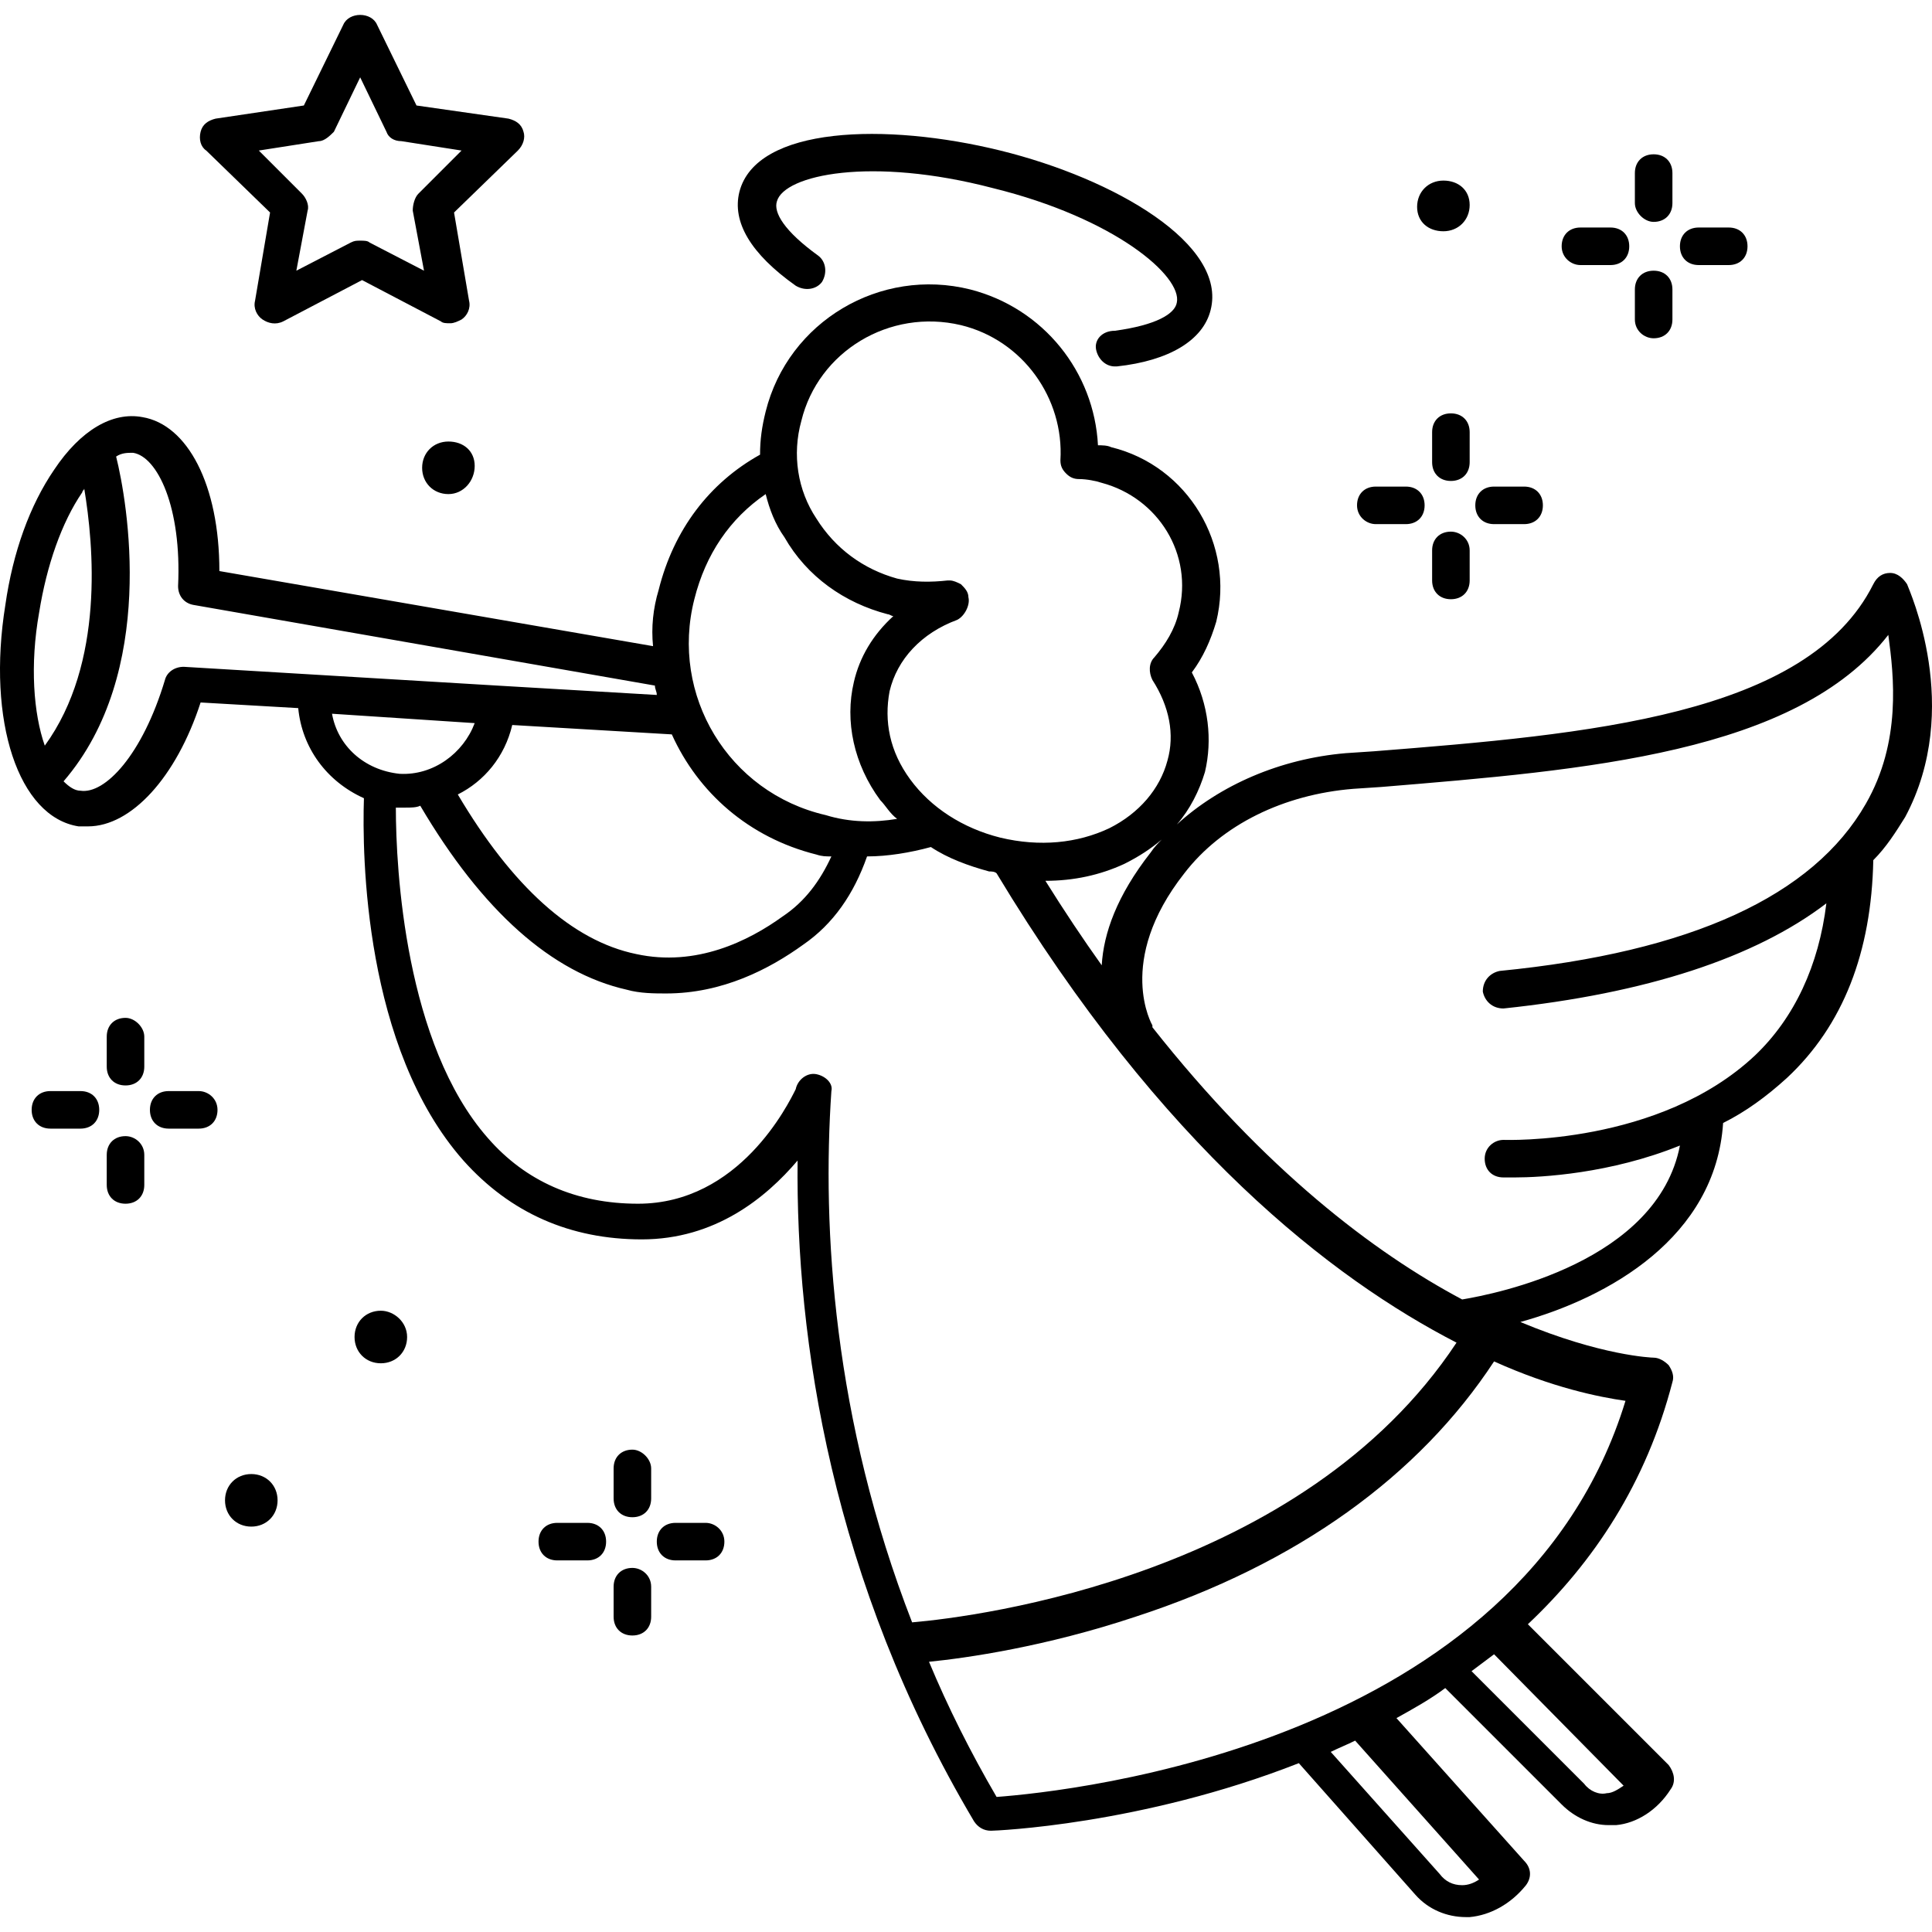 <?xml version="1.0" encoding="iso-8859-1"?>
<!-- Generator: Adobe Illustrator 19.0.0, SVG Export Plug-In . SVG Version: 6.00 Build 0)  -->
<svg version="1.1" id="Capa_1" xmlns="http://www.w3.org/2000/svg" xmlns:xlink="http://www.w3.org/1999/xlink" x="0px" y="0px"
	 viewBox="0 0 411.653 411.653" style="enable-background:new 0 0 411.653 411.653;" xml:space="preserve">
<g>
	<g>
		<path d="M26.744,216.877c-2.4,0-4,1.6-4,4v6.4c0,2.4,1.6,4,4,4c2.4,0,4-1.6,4-4v-6.4
			C30.744,218.877,28.744,216.877,26.744,216.877z"/>
	</g>
</g>
<g>
	<g>
		<path d="M26.744,242.077c-2.4,0-4,1.6-4,4v6.4c0,2.4,1.6,4,4,4c2.4,0,4-1.6,4-4v-6.4
			C30.744,243.677,28.744,242.077,26.744,242.077z"/>
	</g>
</g>
<g>
	<g>
		<path d="M42.344,232.477h-6.4c-2.4,0-4,1.6-4,4c0,2.4,1.6,4,4,4h6.4c2.4,0,4-1.6,4-4
			C46.344,234.077,44.344,232.477,42.344,232.477z"/>
	</g>
</g>
<g>
	<g>
		<path d="M17.144,232.477h-6.4c-2.4,0-4,1.6-4,4c0,2.4,1.6,4,4,4h6.4c2.4,0,4-1.6,4-4
			C21.144,234.077,19.544,232.477,17.144,232.477z"/>
	</g>
</g>
<g>
	<g>
		<path d="M134.744,308.877c-2.4,0-4,1.6-4,4v6.4c0,2.4,1.6,4,4,4c2.4,0,4-1.6,4-4v-6.4
			C138.744,310.877,136.744,308.877,134.744,308.877z"/>
	</g>
</g>
<g>
	<g>
		<path d="M134.744,334.077c-2.4,0-4,1.6-4,4v6.4c0,2.4,1.6,4,4,4c2.4,0,4-1.6,4-4v-6.4
			C138.744,335.677,136.744,334.077,134.744,334.077z"/>
	</g>
</g>
<g>
	<g>
		<path d="M150.344,324.477h-6.4c-2.4,0-4,1.6-4,4c0,2.4,1.6,4,4,4h6.4c2.4,0,4-1.6,4-4
			C154.344,326.077,152.344,324.477,150.344,324.477z"/>
	</g>
</g>
<g>
	<g>
		<path d="M125.144,324.477h-6.4c-2.4,0-4,1.6-4,4c0,2.4,1.6,4,4,4h6.4c2.4,0,4-1.6,4-4
			C129.144,326.077,127.544,324.477,125.144,324.477z"/>
	</g>
</g>
<g>
	<g>
		<path d="M53.544,314.077c-3.2,0-5.6,2.4-5.6,5.6s2.4,5.6,5.6,5.6c3.2,0,5.6-2.4,5.6-5.6S56.744,314.077,53.544,314.077z"/>
	</g>
</g>
<g>
	<g>
		<path d="M352.344,32.877c-2.4,0-4,1.6-4,4v6.4c0,2,2,4,4,4c2.4,0,4-1.6,4-4v-6.4C356.344,34.477,354.744,32.877,352.344,32.877z"
			/>
	</g>
</g>
<g>
	<g>
		<path d="M352.344,57.677c-2.4,0-4,1.6-4,4v6.4c0,2.4,2,4,4,4c2.4,0,4-1.6,4-4v-6.4C356.344,59.277,354.744,57.677,352.344,57.677z
			"/>
	</g>
</g>
<g>
	<g>
		<path d="M368.344,48.477h-6.4c-2.4,0-4,1.6-4,4s1.6,4,4,4h6.4c2.4,0,4-1.6,4-4S370.744,48.477,368.344,48.477z"/>
	</g>
</g>
<g>
	<g>
		<path d="M343.144,48.477h-6.4c-2.4,0-4,1.6-4,4s2,4,4,4h6.4c2.4,0,4-1.6,4-4S345.544,48.477,343.144,48.477z"/>
	</g>
</g>
<g>
	<g>
		<path d="M307.544,38.477c-3.2,0-5.6,2.4-5.6,5.6c0,3.2,2.4,5.2,5.6,5.2s5.6-2.4,5.6-5.6S310.744,38.477,307.544,38.477z"/>
	</g>
</g>
<g>
	<g>
		<path d="M309.144,88.077c-2.4,0-4,1.6-4,4v6.4c0,2.4,1.6,4,4,4c2.4,0,4-1.6,4-4v-6.4
			C313.144,89.677,311.544,88.077,309.144,88.077z"/>
	</g>
</g>
<g>
	<g>
		<path d="M309.144,113.277c-2.4,0-4,1.6-4,4v6.4c0,2.4,1.6,4,4,4c2.4,0,4-1.6,4-4v-6.4
			C313.144,114.877,311.144,113.277,309.144,113.277z"/>
	</g>
</g>
<g>
	<g>
		<path d="M324.744,103.677h-6.4c-2.4,0-4,1.6-4,4c0,2.4,1.6,4,4,4h6.4c2.4,0,4-1.6,4-4
			C328.744,105.277,327.144,103.677,324.744,103.677z"/>
	</g>
</g>
<g>
	<g>
		<path d="M299.544,103.677h-6.4c-2.4,0-4,1.6-4,4c0,2.4,2,4,4,4h6.4c2.4,0,4-1.6,4-4
			C303.544,105.277,301.944,103.677,299.544,103.677z"/>
	</g>
</g>
<g>
	<g>
		<path d="M95.544,94.077c-3.2,0-5.6,2.4-5.6,5.6s2.4,5.6,5.6,5.6s5.6-2.8,5.6-6S98.744,94.077,95.544,94.077z"/>
	</g>
</g>
<g>
	<g>
		<path d="M81.144,279.277c-3.2,0-5.6,2.4-5.6,5.6s2.4,5.6,5.6,5.6s5.6-2.4,5.6-5.6S83.944,279.277,81.144,279.277z"/>
	</g>
</g>
<g>
	<g>
		<path d="M111.544,28.077c-0.4-1.6-1.6-2.4-3.2-2.8l-19.6-2.8l-8.4-17.2c-1.2-2.8-6-2.8-7.2,0l-8.4,17.2l-18.8,2.8
			c-1.6,0.4-2.8,1.2-3.2,2.8c-0.4,1.6,0,3.2,1.2,4l13.6,13.2l-3.2,18.8c-0.4,1.6,0.4,3.2,1.6,4c1.2,0.8,2.8,1.2,4.4,0.4l16.8-8.8
			l16.8,8.8c0.4,0.4,1.2,0.4,2,0.4c0.8,0,1.6-0.4,2.4-0.8c1.2-0.8,2-2.4,1.6-4l-3.2-18.8l13.6-13.2
			C111.544,30.877,111.944,29.277,111.544,28.077z M89.144,41.277c-0.8,0.8-1.2,2.4-1.2,3.6l2.4,12.8l-11.6-6
			c-0.4-0.4-1.2-0.4-2-0.4c-0.8,0-1.2,0-2,0.4l-11.6,6l2.4-12.8c0.4-1.2-0.4-2.8-1.2-3.6l-9.2-9.2l12.8-2c1.2,0,2.4-1.2,3.2-2
			l5.6-11.6l5.6,11.6c0.4,1.2,1.6,2,3.2,2l12.8,2L89.144,41.277z"/>
	</g>
</g>
<g>
	<g>
		<path d="M213.144,32.077c-24.4-6-52-5.2-55.6,8.8c-1.6,6.4,2.4,13.2,12,20c2,1.2,4.4,0.8,5.6-0.8c1.2-2,0.8-4.4-0.8-5.6
			c-7.2-5.2-9.6-9.2-8.8-11.6c1.6-5.6,20-9.6,46-2.8c26,6.4,40.4,18.8,39.2,24.4c-0.4,2.4-4.4,4.8-13.2,6c-2.8,0-4.4,2-4,4
			c0.4,2,2,3.6,4,3.6h0.4c11.2-1.2,18.4-5.6,20-12C261.544,52.077,237.544,38.077,213.144,32.077z"/>
	</g>
</g>
<g>
	<g>
		<path d="M406.344,124.477c-0.8-1.2-2-2.4-3.6-2.4c-1.6,0-2.8,0.8-3.6,2.4c-14,28-60.8,32-106.4,35.6l-6,0.4
			c-14,1.2-26.8,6.8-36,15.2c2.8-3.2,4.8-7.2,6-11.2c1.6-6.8,0.8-14.4-2.8-21.2c2.4-3.2,4-6.8,5.2-10.8c4-16.4-6-33.2-22.4-37.2
			c-0.8-0.4-2-0.4-2.8-0.4c-0.8-15.6-11.6-29.2-27.2-33.2c-19.2-4.8-38.8,6.8-43.6,26c-0.8,3.2-1.2,6-1.2,9.2
			c-10.8,6-18.4,16-21.6,28.8c-1.2,4-1.6,8-1.2,12l-92.4-16c0-18.4-6.8-31.2-16.4-32.8c-6.4-1.2-13.2,2.8-18.8,11.2
			c-5.2,7.6-8.8,17.6-10.4,28.8c-4,24.8,2.8,45.2,15.6,47.2c0.8,0,1.2,0,2,0c9.2,0,18.8-10.4,24-26.4l20.8,1.2
			c0.8,8.4,6,15.6,14,19.2c-0.4,12,0,53.2,21.2,77.2c10,11.2,22.8,16.8,38,16.8c15.6,0,26.4-8.8,33.2-16.8
			c-0.4,38,7.2,89.6,37.6,140.8c0.8,1.2,2,2,3.6,2c0.8,0,32-1.2,65.6-14.4l24.8,28c2.8,3.2,6.8,4.8,10.8,4.8c0.4,0,0.4,0,0.8,0
			c4.4-0.4,8.8-2.8,12-6.8c1.2-1.6,1.2-3.6-0.4-5.2l-27.2-30.4c3.6-2,7.2-4,10.4-6.4l24.8,24.8c2.8,2.8,6.4,4.4,10,4.4
			c0.4,0,0.8,0,1.6,0c4.4-0.4,8.8-3.2,11.6-7.6c1.2-1.6,0.8-3.6-0.4-5.2l-30-30c14-13.2,25.2-30,30.8-51.6c0.4-1.2,0-2.4-0.8-3.6
			c-0.8-0.8-2-1.6-3.2-1.6c-0.4,0-11.2-0.4-28.4-7.6c18.8-5.2,41.6-18,43.2-42.4c4.8-2.4,9.2-5.6,13.6-9.6
			c12-11.2,18-26.8,18.4-46.4c2.8-2.8,4.8-6,6.8-9.2C418.344,150.877,406.744,125.677,406.344,124.477z M170.744,89.677
			c3.6-14.8,18.8-24,34-20.4c13.2,3.2,22,15.6,21.2,28.8c0,1.2,0.4,2,1.2,2.8c0.8,0.8,1.6,1.2,2.8,1.2c1.6,0,3.6,0.4,4.8,0.8
			c12,3.2,19.6,15.2,16.4,27.6c-0.8,3.6-2.8,6.8-5.2,9.6c-1.2,1.2-1.2,3.2-0.4,4.8c3.6,5.6,4.8,11.6,3.2,17.2
			c-1.6,6-6,11.2-12.4,14.4c-6.8,3.2-14.8,4-23.2,2c-8-2-14.8-6.4-19.2-12.4c-4.4-6-5.6-12.4-4.4-18.8c1.6-6.8,6.8-12.4,14.4-15.2
			c1.6-0.8,2.8-3.2,2.4-4.8c0-1.2-0.8-2-1.6-2.8c-0.8-0.4-1.6-0.8-2.4-0.8h-0.4c-3.6,0.4-7.2,0.4-10.8-0.4
			c-7.2-2-13.2-6.4-17.2-12.8C169.944,104.477,168.744,96.877,170.744,89.677z M247.544,178.877c-0.8,0.8-1.6,1.6-2.4,2.8
			c-7.2,9.2-10,17.2-10.4,24c-4-5.6-8-11.6-12-18c6,0,11.6-1.2,16.8-3.6C242.744,182.477,245.144,180.877,247.544,178.877z
			 M147.944,127.677c2.4-9.6,7.6-17.2,15.2-22.4c0.8,3.2,2,6.4,4,9.2c4.8,8.4,12.8,14,22,16.4c0.4,0,0.8,0.4,1.2,0.4
			c-4.4,4-7.2,8.8-8.4,14c-2,8.4,0,17.6,5.6,25.2c1.2,1.2,2,2.8,3.6,4c-4.8,0.8-10,0.8-15.2-0.8
			C155.144,168.877,142.744,148.077,147.944,127.677z M143.144,156.477c5.6,12.4,16.4,22,30.8,25.6c1.2,0.4,2,0.4,3.2,0.4
			c-2.4,5.2-5.6,9.6-10.4,12.8c-7.2,5.2-18.4,10.8-31.2,8c-13.6-2.8-26.4-14.4-38-34c5.6-2.8,10-8,11.6-14.8L143.144,156.477z
			 M8.344,130.477c1.6-10,4.8-19.2,9.2-25.6c0-0.4,0.4-0.4,0.4-0.8c2,12,4.4,37.2-8.4,54.8
			C7.144,152.077,6.344,141.677,8.344,130.477z M39.144,142.077c-2,0-3.6,1.2-4,2.8c-4.8,16-12.8,24.4-18,23.6c-1.2,0-2.4-0.8-3.6-2
			c20-23.2,13.6-59.6,11.2-69.2c1.2-0.8,2.4-0.8,3.6-0.8c5.2,0.8,10.4,11.6,9.6,28.4c0,2,1.2,3.6,3.2,4l98.4,17.2
			c0,0.8,0.4,1.2,0.4,2l-34-2L39.144,142.077z M70.744,152.077l30.4,2c-2.4,6.4-8.8,11.2-16,10.8
			C77.544,164.077,71.944,158.877,70.744,152.077z M177.144,232.477c0.4-1.6-1.2-3.2-3.2-3.6c-2-0.4-4,1.2-4.4,3.2
			c-1.6,3.2-12,24.4-33.6,24.4c-13.2,0-24-4.8-32-14c-17.6-20-19.6-57.2-19.6-70.4c0,0,0,0,0.4,0c0.4,0,1.2,0,1.6,0
			c1.2,0,2.4,0,3.2-0.4c13.2,22.4,28,35.6,44,39.2c2.8,0.8,6,0.8,8.4,0.8c12,0,22-5.2,29.2-10.4c6.4-4.4,10.8-10.8,13.6-18.8
			c4.4,0,9.2-0.8,13.6-2c3.6,2.4,8,4,12.4,5.2c0.4,0,1.2,0,1.6,0.4c35.2,58.4,71.6,86.4,98,100c-32.8,49.6-102,58.4-116,59.6
			C177.544,302.477,175.144,261.677,177.144,232.477z M315.144,400.477c-1.2,0.8-2.4,1.2-3.6,1.2c-2,0-3.6-0.8-4.8-2.4l-23.2-26
			c1.6-0.8,3.6-1.6,5.2-2.4L315.144,400.477z M345.944,380.477c-1.2,0.8-2.4,1.6-3.6,1.6c-1.6,0.4-3.6-0.4-4.8-2l-24-24
			c1.6-1.2,3.2-2.4,4.8-3.6L345.944,380.477z M346.344,298.477c-22.4,73.2-118,83.2-134,84.4c-5.6-9.6-10.4-19.2-14.4-28.8
			c8-0.8,24.8-3.2,44-9.6c34.4-11.2,60.4-30,76.4-54.4C330.744,295.677,340.744,297.677,346.344,298.477z M397.544,171.277
			c-11.2,19.6-37.2,31.6-78,35.6c-2,0.4-3.6,2-3.6,4.4c0.4,2,2,3.6,4.4,3.6c30.4-3.2,53.6-10.8,68.8-22.4
			c-1.6,13.2-6.8,24.4-15.2,32.4c-20.4,19.2-53.2,18-53.6,18c-2,0-4,1.6-4,4c0,2.4,1.6,4,4,4c0,0,0.8,0,2.4,0
			c5.6,0,20.4-0.8,35.2-6.8c-4.8,24.8-39.2,31.6-46.4,32.8c-18.8-10-42-27.6-66-58c0,0,0,0,0-0.4c0,0-8-13.6,6.8-32.4
			c8-10.4,21.2-16.8,36-18l6-0.4c43.6-3.6,88.4-7.2,108-32.4C403.544,144.077,405.144,158.077,397.544,171.277z"/>
	</g>
</g>
<g>
</g>
<g>
</g>
<g>
</g>
<g>
</g>
<g>
</g>
<g>
</g>
<g>
</g>
<g>
</g>
<g>
</g>
<g>
</g>
<g>
</g>
<g>
</g>
<g>
</g>
<g>
</g>
<g>
</g>
</svg>

